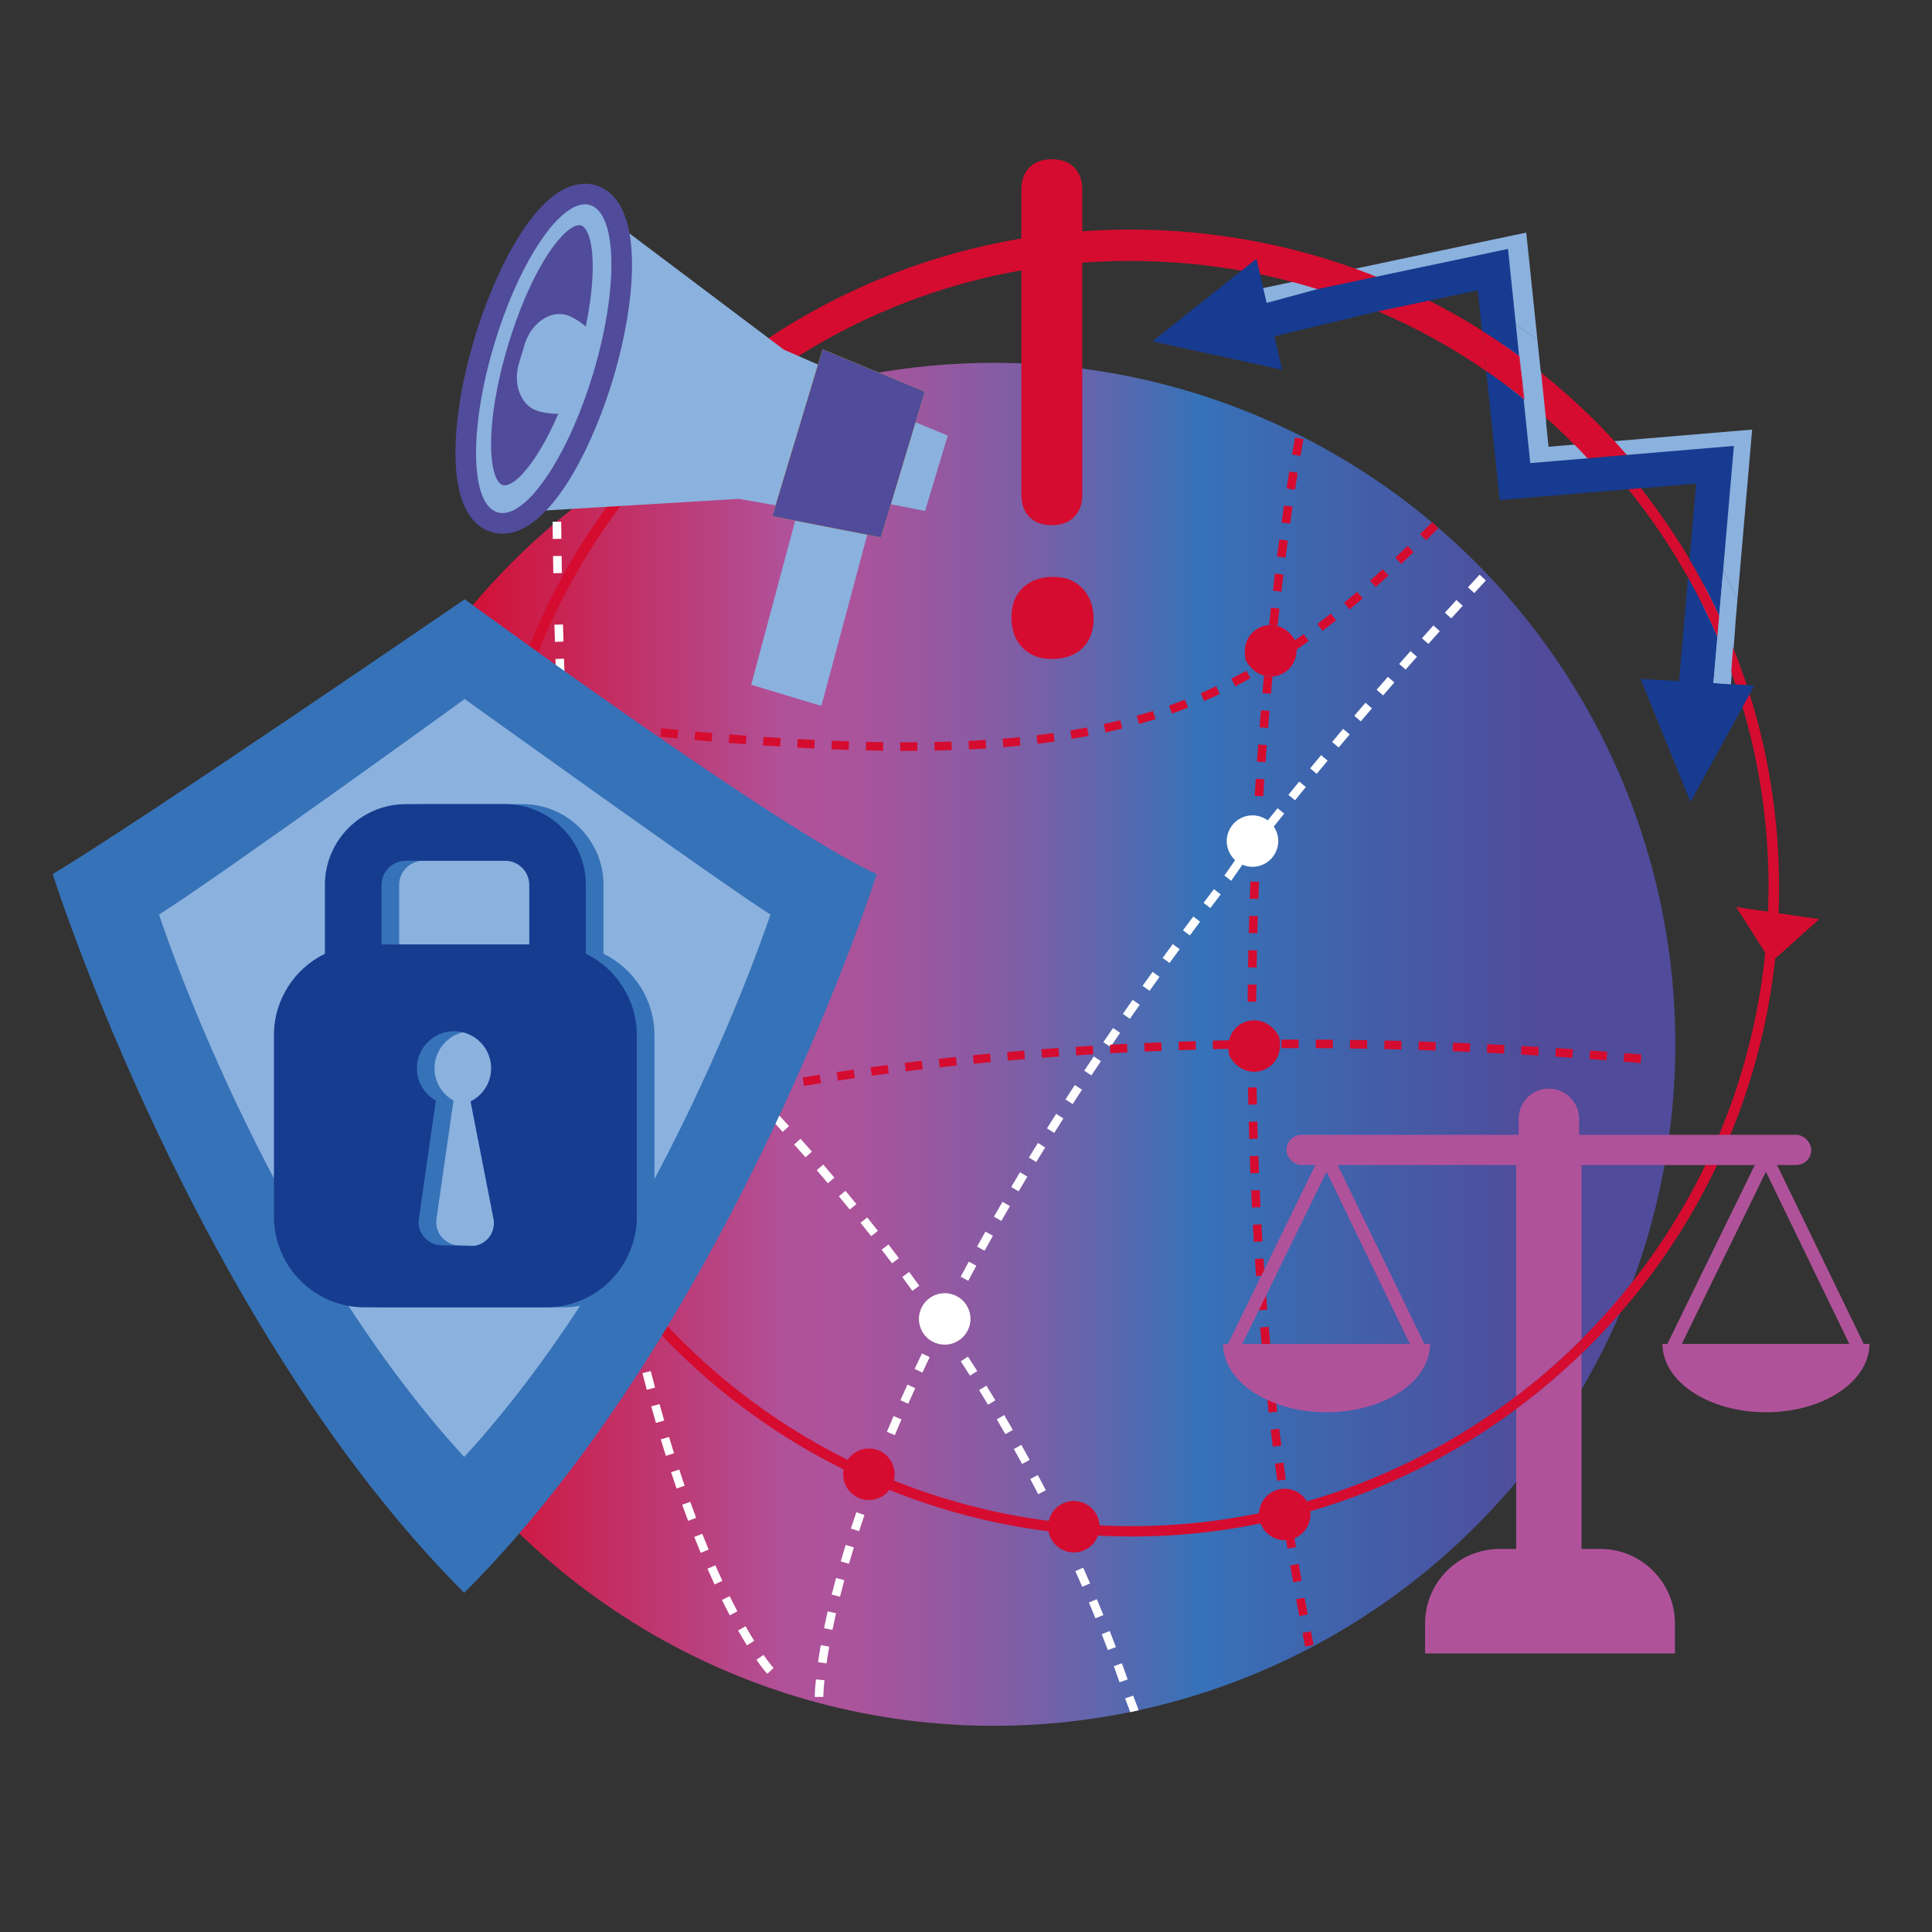 <?xml version="1.0" encoding="UTF-8"?> <svg xmlns="http://www.w3.org/2000/svg" xmlns:xlink="http://www.w3.org/1999/xlink" id="Ebene_1" data-name="Ebene 1" viewBox="0 0 896.14 896.14"><rect x="0" y="0" width="896.14" height="896.14" fill="#333333" stroke="none"/><defs><linearGradient id="Unbenannter_Verlauf_5" data-name="Unbenannter Verlauf 5" x1="144.88" y1="484.4" x2="777.08" y2="484.4" gradientUnits="userSpaceOnUse"><stop offset=".1" stop-color="#d50c2f"></stop><stop offset=".35" stop-color="#b0529a"></stop><stop offset=".4" stop-color="#aa539b"></stop><stop offset=".45" stop-color="#99579f"></stop><stop offset=".52" stop-color="#7e5ea6"></stop><stop offset=".59" stop-color="#5968af"></stop><stop offset=".65" stop-color="#3672b8"></stop><stop offset=".9" stop-color="#504b9a"></stop></linearGradient></defs><circle cx="460.98" cy="484.4" r="316.1" fill="url(#Unbenannter_Verlauf_5)"></circle><path d="M381.89,787.1h-3.98c0-.12,0-2.83.55-8.14l3.96.4c-.52,5.08-.53,7.71-.53,7.74ZM383.38,771.56l-3.94-.57c.34-2.38.76-5.01,1.27-7.91l3.92.69c-.5,2.85-.92,5.45-1.25,7.79ZM386.11,756.02l-3.89-.8c.5-2.46,1.07-5.07,1.69-7.81l3.88.89c-.62,2.71-1.18,5.29-1.68,7.72ZM389.63,740.61l-3.86-.97c.62-2.48,1.3-5.05,2.02-7.73l3.84,1.04c-.72,2.65-1.39,5.2-2,7.65ZM393.78,725.34l-3.82-1.11c.72-2.48,1.49-5.02,2.3-7.65l3.8,1.18c-.8,2.6-1.56,5.13-2.28,7.58ZM398.46,710.22l-3.78-1.23c.8-2.46,1.65-4.99,2.53-7.57l3.76,1.29c-.88,2.56-1.71,5.06-2.51,7.51ZM403.6,695.23l-3.74-1.34c.88-2.45,1.79-4.95,2.74-7.49l3.73,1.39c-.94,2.53-1.85,5.01-2.72,7.44ZM415.05,665.68l-3.67-1.53c1-2.41,2.04-4.86,3.1-7.34l3.65,1.57c-1.06,2.47-2.09,4.9-3.08,7.3ZM421.29,651.11l-3.64-1.61c1.06-2.39,2.14-4.82,3.26-7.27l3.62,1.64c-1.11,2.44-2.19,4.86-3.24,7.24ZM427.85,636.66l-3.61-1.68c1.11-2.38,2.24-4.78,3.4-7.21l3.59,1.72c-1.16,2.42-2.28,4.81-3.38,7.17ZM434.68,622.35l-3.57-1.75c1.15-2.36,2.33-4.74,3.53-7.14l3.56,1.78c-1.2,2.39-2.37,4.76-3.52,7.11ZM449.12,594.09l-3.51-1.87c1.24-2.32,2.49-4.66,3.77-7.02l3.49,1.89c-1.27,2.35-2.53,4.68-3.76,6.99ZM456.69,580.14l-3.48-1.92c1.27-2.3,2.57-4.62,3.88-6.96l3.47,1.95c-1.31,2.33-2.6,4.64-3.87,6.93ZM464.47,566.32l-3.45-1.98c1.31-2.28,2.63-4.58,3.98-6.9l3.44,2c-1.35,2.31-2.67,4.6-3.97,6.87ZM472.46,552.6l-3.42-2.03c1.34-2.26,2.7-4.54,4.08-6.84l3.41,2.05c-1.38,2.29-2.73,4.56-4.07,6.82ZM480.64,539l-3.39-2.07c1.37-2.25,2.76-4.51,4.17-6.78l3.38,2.09c-1.41,2.27-2.79,4.52-4.16,6.76ZM489,525.5l-3.37-2.12c1.4-2.23,2.82-4.47,4.26-6.73l3.35,2.14c-1.43,2.25-2.85,4.48-4.25,6.71ZM497.54,512.11l-3.34-2.16c1.43-2.21,2.88-4.44,4.34-6.67l3.33,2.18c-1.46,2.23-2.9,4.45-4.33,6.66ZM506.23,498.83l-3.31-2.2c1.46-2.2,2.93-4.4,4.42-6.62l3.3,2.22c-1.48,2.21-2.95,4.41-4.41,6.6ZM515.08,485.64l-3.29-2.24c1.48-2.18,2.98-4.37,4.49-6.57l3.28,2.25c-1.51,2.2-3,4.38-4.48,6.56ZM524.08,472.56l-3.26-2.27c1.51-2.16,3.03-4.34,4.56-6.52l3.25,2.29c-1.53,2.18-3.05,4.35-4.55,6.51ZM533.22,459.57l-3.24-2.31,4.63-6.47,3.23,2.32-4.62,6.46ZM542.49,446.68l-3.22-2.34,4.7-6.43,3.21,2.35-4.69,6.41ZM551.9,433.88l-3.19-2.37,4.76-6.38,3.18,2.38-4.75,6.37ZM561.42,421.17l-3.17-2.4,4.82-6.33,3.16,2.42-4.81,6.32ZM571.07,408.55l-3.15-2.43,6.44-9.24,3.14,2.44-6.43,9.23ZM580.83,396.02l-3.13-2.46,4.93-6.25,3.12,2.47-4.92,6.24ZM590.7,383.57l-3.11-2.48,4.98-6.21,3.09,2.5-4.97,6.19ZM600.67,371.21l-3.08-2.51,5.04-6.17,3.07,2.52-5.02,6.15ZM610.75,358.93l-3.06-2.54,5.08-6.12,3.05,2.55-5.07,6.11ZM620.92,346.72l-3.04-2.56,5.13-6.08,3.03,2.57-5.12,6.07ZM631.19,334.6l-3.02-2.58,5.18-6.05,3.02,2.59-5.17,6.03ZM641.55,322.55l-3.01-2.61,5.22-6,3,2.61-5.21,6ZM651.99,310.58l-2.99-2.62,5.26-5.97,2.98,2.64-5.26,5.96ZM662.53,298.68l-2.97-2.64,5.31-5.93,2.96,2.66-5.3,5.92ZM673.14,286.86l-2.95-2.66,5.35-5.9,2.94,2.68-5.34,5.88ZM683.83,275.1l-2.93-2.68,5.38-5.86,2.92,2.69-5.37,5.85ZM727.35,228.77l-2.86-2.76,5.53-5.73,2.86,2.76-5.52,5.72ZM738.4,217.35l-2.85-2.77,5.56-5.69,2.84,2.78-5.55,5.69Z" fill="#fff"></path><path d="M715.18,177.47c-5.61-4.57-11.41-8.87-17.34-12.92l-1.95-18.77c5.85,3.7,11.61,7.59,17.22,11.73l2.07,19.96Z" fill="#8bb1de"></path><path d="M713.11,157.51c-5.61-4.14-11.37-8.03-17.22-11.73l-1.95-18.69-22.58,4.77-23.74,4.97-62.9,13.28-3.3-15.55,38.13-8.03,27.32-5.77,61.07-12.88,5.17,49.62Z" fill="#8bb1de"></path><path d="M805.91,277.98l-.84,9.94c-4.06-9.38-8.59-18.61-13.64-27.59l.76-8.47c5.01,8.51,9.62,17.22,13.72,26.12Z" fill="#8bb1de"></path><path d="M791.44,260.33c5.05,8.99,9.58,18.21,13.64,27.59l-2.47,33.36-15.86-1.39,4.69-59.57Z" fill="#8bb1de"></path><path d="M812.71,199.26l-6.8,78.73c-4.1-8.91-8.71-17.61-13.72-26.12l3.02-35.15-25.65,2.15-5.84.48-59.64,5.01-6.24-59.8c5.92,4.06,11.73,8.35,17.34,12.92l3.1,29.74,26.56-2.23,6.08-.52,6.12-.52,6-.52,49.66-4.17Z" fill="#8bb1de"></path><path d="M264.85,528.48l-1.33-3.75s2.58-.91,7.66-2.47l1.16,3.8c-4.95,1.52-7.47,2.41-7.5,2.41ZM279.94,523.82l-1.09-3.82c2.31-.66,4.87-1.37,7.7-2.13l1.03,3.84c-2.8.75-5.35,1.46-7.64,2.12ZM295.25,519.69l-.99-3.85c2.44-.63,5.02-1.27,7.74-1.94l.94,3.86c-2.71.66-5.27,1.3-7.69,1.92ZM310.66,515.92l-.9-3.87c2.49-.58,5.08-1.17,7.77-1.77l.86,3.88c-2.68.6-5.26,1.19-7.74,1.76ZM326.16,512.47l-.83-3.89c2.53-.54,5.13-1.08,7.8-1.63l.79,3.89c-2.66.54-5.25,1.08-7.77,1.62ZM341.71,509.3l-.76-3.9c2.55-.5,5.16-1,7.83-1.5l.73,3.91c-2.66.5-5.26.99-7.79,1.49ZM357.31,506.37l-.7-3.91c2.56-.46,5.18-.92,7.85-1.38l.67,3.92c-2.66.46-5.27.91-7.82,1.37ZM372.96,503.69l-.64-3.92c2.58-.43,5.2-.85,7.87-1.27l.62,3.93c-2.66.42-5.27.84-7.84,1.26ZM388.65,501.23l-.59-3.93c2.59-.39,5.22-.77,7.88-1.16l.56,3.94c-2.66.38-5.27.76-7.86,1.15ZM404.37,498.98l-.54-3.94c2.6-.35,5.23-.7,7.89-1.05l.51,3.94c-2.66.35-5.28.7-7.87,1.05ZM420.11,496.93l-.49-3.95c2.6-.32,5.24-.64,7.91-.95l.46,3.95c-2.66.31-5.29.63-7.88.95ZM435.89,495.08l-.44-3.95c2.61-.29,5.25-.57,7.92-.86l.42,3.95c-2.66.28-5.29.57-7.9.86ZM451.68,493.42l-.39-3.96c2.62-.26,5.26-.51,7.93-.76l.37,3.96c-2.66.25-5.3.5-7.9.76ZM761.01,493.11c-2.65-.23-5.29-.45-7.91-.67l.32-3.96c2.64.22,5.28.44,7.93.67l-.35,3.96ZM467.49,491.94l-.35-3.96,7.93-.67.33,3.96-7.91.67ZM745.18,491.81l-7.92-.6.29-3.96,7.94.6-.31,3.96ZM483.32,490.64l-.3-3.96,7.94-.59.29,3.96-7.92.59ZM729.34,490.64l-7.93-.54.26-3.97,7.94.54-.28,3.96ZM713.48,489.6l-7.93-.47.23-3.97,7.95.47-.24,3.97ZM499.17,489.52l-.26-3.97c2.63-.17,5.28-.34,7.95-.5l.24,3.97c-2.66.16-5.3.33-7.92.5ZM697.62,488.7l-7.93-.4.19-3.97,7.95.4-.21,3.97ZM515.02,488.56l-.22-3.97,7.95-.42.2,3.97-7.93.41ZM681.75,487.92l-7.93-.33.16-3.97,7.95.33-.18,3.97ZM530.89,487.77l-.18-3.97,7.95-.33.16,3.97-7.94.33ZM665.87,487.29c-2.66-.1-5.3-.18-7.94-.26l.12-3.97c2.64.08,5.29.17,7.96.27l-.15,3.97ZM546.76,487.14l-.14-3.97c2.64-.09,5.29-.18,7.96-.26l.12,3.98c-2.66.08-5.31.16-7.94.25ZM650,486.8l-7.94-.19.09-3.98,7.96.19-.11,3.98ZM562.63,486.67l-.1-3.98,7.96-.18.08,3.98-7.94.18ZM634.11,486.45l-7.94-.12.05-3.98,7.96.12-.07,3.98ZM618.23,486.24l-7.94-.05.02-3.98,7.96.05-.03,3.98ZM594.4,486.2l-.02-3.98,7.96-.03v3.98s-7.94.03-7.94.03Z" fill="#d50c2f"></path><path d="M420.72,348.28h-3.15s0-3.98,0-3.98h2.6c1.79,0,3.57,0,5.34-.02l.03,3.98c-1.59.01-3.2.02-4.81.02ZM409.59,348.21c-2.62-.04-5.28-.09-7.97-.15l.1-3.98c2.68.06,5.32.11,7.93.15l-.06,3.98ZM433.51,348.15l-.08-3.98c2.67-.05,5.31-.12,7.92-.21l.13,3.97c-2.62.09-5.28.16-7.97.21ZM393.65,347.83c-2.62-.09-5.28-.18-7.96-.3l.17-3.97c2.67.11,5.32.21,7.93.3l-.13,3.97ZM449.45,347.62l-.19-3.97c2.67-.13,5.31-.28,7.9-.44l.25,3.97c-2.62.17-5.27.32-7.97.45ZM377.73,347.18c-2.62-.13-5.27-.27-7.95-.42l.22-3.97c2.67.15,5.31.29,7.93.41l-.19,3.97ZM465.37,346.59l-.32-3.96c2.66-.21,5.29-.45,7.88-.71l.4,3.96c-2.61.26-5.26.5-7.95.72ZM361.83,346.29c-2.62-.16-5.27-.34-7.95-.52l.27-3.97c2.67.18,5.31.36,7.92.52l-.25,3.97ZM345.94,345.2c-2.62-.19-5.26-.4-7.94-.61l.31-3.96c2.66.21,5.3.42,7.92.61l-.3,3.96ZM481.27,345l-.47-3.95c2.65-.32,5.26-.66,7.83-1.03l.56,3.94c-2.6.37-5.24.72-7.92,1.04ZM330.06,343.94l-7.93-.69.36-3.96,7.91.69-.34,3.96ZM497.09,342.74l-.65-3.92c2.63-.44,5.22-.9,7.77-1.39l.75,3.91c-2.59.5-5.21.96-7.87,1.41ZM314.21,342.52l-7.92-.76.38-3.96,7.91.75-.37,3.96ZM298.36,340.98l-7.92-.82.42-3.95,7.9.81-.4,3.96ZM512.79,339.73l-.86-3.88c2.6-.57,5.16-1.17,7.68-1.8l.96,3.86c-2.56.64-5.15,1.25-7.79,1.83ZM282.53,339.33l-7.91-.87.44-3.95,7.9.87-.43,3.95ZM266.72,337.57l-7.91-.91.46-3.95,7.89.91-.45,3.95ZM528.31,335.84l-1.08-3.83c2.55-.72,5.07-1.47,7.55-2.26l1.2,3.79c-2.52.8-5.08,1.56-7.67,2.29ZM250.91,335.73l-7.9-.95.48-3.95,7.89.95-.47,3.95ZM235.11,333.81l-7.89-.98.5-3.95,7.89.98-.49,3.95ZM219.32,331.82l-7.89-1.02.51-3.94,7.88,1.01-.5,3.95ZM543.58,331.01l-1.32-3.75c2.49-.88,4.95-1.79,7.38-2.74l1.45,3.7c-2.47.96-4.97,1.89-7.51,2.79ZM203.55,329.78l.26-1.97-.26,1.97ZM203.17,329.73l-2.48-.33.52-3.94,2.47.33.11,2.02-.63,1.92ZM558.5,325.18l-1.57-3.65c2.42-1.04,4.81-2.12,7.18-3.24l1.69,3.6c-2.41,1.14-4.84,2.23-7.3,3.29ZM572.97,318.35l-1.82-3.54c2.33-1.2,4.65-2.44,6.94-3.71l1.93,3.48c-2.33,1.3-4.68,2.55-7.06,3.77ZM586.97,310.58l-2.04-3.41c2.25-1.35,4.49-2.73,6.72-4.16l2.14,3.35c-2.26,1.45-4.53,2.86-6.82,4.22ZM600.47,301.94l-2.24-3.28c2.16-1.47,4.32-2.98,6.46-4.53l2.32,3.23c-2.18,1.57-4.36,3.1-6.55,4.59ZM613.45,292.6l-2.4-3.17c2.08-1.58,4.16-3.19,6.24-4.84l2.47,3.11c-2.1,1.67-4.21,3.3-6.31,4.9ZM625.97,282.68l-2.53-3.06c2.01-1.67,4.03-3.36,6.05-5.1l2.59,3.02c-2.04,1.75-4.07,3.46-6.11,5.14ZM638.09,272.3l-2.63-2.98c1.96-1.73,3.92-3.49,5.9-5.29l2.68,2.94c-1.99,1.81-3.97,3.58-5.94,5.33ZM649.89,261.57l-2.71-2.91c1.91-1.78,3.84-3.59,5.77-5.43l2.74,2.88c-1.95,1.85-3.88,3.67-5.8,5.46ZM661.44,250.59l-2.76-2.86c1.88-1.82,3.77-3.67,5.68-5.54l2.79,2.84c-1.91,1.88-3.81,3.73-5.7,5.56Z" fill="#d50c2f"></path><path d="M355.89,776.39c-.08-.08-1.9-2.05-5.01-6.5l3.26-2.28c2.93,4.18,4.65,6.05,4.67,6.07l-2.91,2.71ZM346.45,763.17c-1.26-2.03-2.63-4.32-4.1-6.89l3.46-1.97c1.43,2.52,2.78,4.77,4.02,6.76l-3.38,2.1ZM338.51,749.26c-1.17-2.22-2.38-4.59-3.63-7.13l3.57-1.76c1.23,2.5,2.43,4.84,3.58,7.03l-3.52,1.86ZM331.44,734.92c-1.07-2.31-2.16-4.74-3.28-7.28l3.64-1.59c1.1,2.52,2.18,4.92,3.24,7.21l-3.61,1.67ZM325.03,720.29c-.98-2.38-1.98-4.84-2.99-7.4l3.7-1.46c1,2.53,1.99,4.98,2.96,7.33l-3.67,1.52ZM319.18,705.44c-.91-2.42-1.82-4.92-2.74-7.49l3.74-1.34c.91,2.55,1.82,5.03,2.72,7.43l-3.72,1.39ZM313.81,690.42c-.84-2.46-1.68-4.98-2.53-7.56l3.78-1.23c.84,2.57,1.68,5.07,2.51,7.51l-3.76,1.29ZM308.85,675.27c-.78-2.49-1.56-5.02-2.34-7.62l3.81-1.14c.77,2.58,1.55,5.11,2.32,7.58l-3.79,1.19ZM304.26,660c-.72-2.51-1.45-5.06-2.17-7.67l3.83-1.06c.72,2.59,1.44,5.13,2.16,7.63l-3.82,1.1ZM300.01,644.64c-.67-2.53-1.34-5.09-2.01-7.71l3.85-.99c.67,2.6,1.33,5.16,2,7.67l-3.84,1.02ZM296.06,629.2c-.62-2.54-1.25-5.12-1.87-7.74l3.87-.92c.62,2.61,1.24,5.18,1.86,7.71l-3.86.95ZM292.4,613.7c-.58-2.55-1.16-5.14-1.74-7.77l3.88-.85c.57,2.62,1.15,5.2,1.73,7.74l-3.88.88ZM288.99,598.14c-.54-2.56-1.08-5.16-1.61-7.8l3.9-.79c.53,2.62,1.07,5.21,1.61,7.77l-3.89.82ZM285.82,582.53c-.5-2.58-1-5.18-1.5-7.82l3.91-.73c.5,2.63.99,5.23,1.49,7.79l-3.9.76ZM282.87,566.87c-.47-2.58-.93-5.2-1.39-7.84l3.92-.68c.46,2.63.92,5.24,1.39,7.81l-3.91.71ZM280.14,551.19c-.43-2.59-.86-5.21-1.29-7.85l3.93-.64c.43,2.64.86,5.25,1.29,7.83l-3.92.66ZM277.6,535.47c-.4-2.6-.8-5.22-1.2-7.87l3.93-.59c.39,2.64.79,5.26,1.19,7.85l-3.93.61ZM275.24,519.72c-.37-2.6-.74-5.23-1.11-7.88l3.94-.54c.36,2.64.73,5.27,1.11,7.86l-3.94.57ZM273.07,503.95c-.35-2.61-.69-5.24-1.03-7.9l3.95-.5c.34,2.65.68,5.27,1.02,7.87l-3.94.52ZM271.05,488.15c-.32-2.61-.64-5.25-.95-7.9l3.95-.46c.31,2.65.63,5.28.94,7.88l-3.95.48ZM269.2,472.34l-.87-7.91,3.95-.42.87,7.89-3.95.45ZM267.49,456.51l-.8-7.92,3.96-.39.8,7.9-3.95.41ZM265.93,440.67l-.73-7.93,3.96-.36.73,7.91-3.96.37ZM264.51,424.82l-.66-7.93,3.96-.32.66,7.92-3.96.34ZM263.21,408.95l-.6-7.93,3.97-.29.6,7.92-3.96.31ZM262.04,393.08l-.54-7.94,3.97-.26.54,7.93-3.97.28ZM260.99,377.2l-.48-7.94,3.97-.23.48,7.93-3.97.25ZM260.06,361.31l-.43-7.95,3.97-.21.43,7.93-3.97.22ZM259.24,345.41l-.37-7.95,3.97-.18.37,7.94-3.97.19ZM258.52,329.52l-.32-7.95,3.97-.16.32,7.94-3.97.17ZM257.91,313.61l-.27-7.95,3.97-.13.27,7.94-3.97.14ZM257.39,297.71l-.22-7.95,3.97-.1.22,7.94-3.97.12ZM256.65,265.89l-.13-7.96,3.98-.06.13,7.94-3.98.07ZM256.41,249.97l-.09-7.95,3.98-.04.09,7.95-3.98.05Z" fill="#fff"></path><path d="M524.23,794.17c-.81-2.52-1.52-3.89-2.36-6.39l3.77-1.27c.85,2.51,1.68,4.27,2.5,6.8l-3.9.86ZM519.3,780.3c-.87-2.5-1.76-4.99-2.66-7.46l3.74-1.36c.91,2.49,1.8,5,2.68,7.51l-3.75,1.31ZM513.88,765.4c-.93-2.48-1.88-4.94-2.84-7.4l3.7-1.45c.97,2.47,1.92,4.95,2.86,7.44l-3.72,1.41ZM508.11,750.64c-.99-2.46-2-4.9-3.02-7.33l3.67-1.54c1.03,2.45,2.04,4.91,3.04,7.37l-3.68,1.49ZM501.98,736.02c-1.05-2.43-2.12-4.85-3.19-7.26l3.63-1.62c1.08,2.42,2.15,4.86,3.21,7.3l-3.65,1.58ZM481.57,693.06c-1.22-2.35-2.45-4.69-3.69-7.02l3.51-1.87c1.25,2.34,2.48,4.7,3.71,7.06l-3.53,1.83ZM474.12,679.06c-1.27-2.32-2.55-4.63-3.85-6.94l3.47-1.95c1.3,2.31,2.59,4.64,3.86,6.97l-3.49,1.91ZM466.35,665.23c-1.32-2.29-2.65-4.58-4-6.85l3.42-2.02c1.35,2.29,2.69,4.58,4.02,6.89l-3.45,1.98ZM458.29,651.57c-1.37-2.27-2.75-4.52-4.14-6.76l3.38-2.09c1.4,2.26,2.79,4.52,4.16,6.8l-3.4,2.06ZM449.93,638.09c-1.42-2.24-2.85-4.46-4.28-6.67l3.33-2.17c1.45,2.22,2.88,4.46,4.31,6.71l-3.36,2.13ZM423.2,598.73c-1.56-2.14-3.12-4.28-4.69-6.4l3.2-2.36c1.58,2.13,3.15,4.28,4.71,6.43l-3.22,2.33ZM413.76,585.97c-1.6-2.11-3.2-4.22-4.81-6.31l3.15-2.43c1.62,2.1,3.23,4.21,4.84,6.34l-3.17,2.4ZM404.08,573.4c-1.64-2.08-3.28-4.15-4.93-6.22l3.1-2.49c1.66,2.07,3.31,4.15,4.95,6.24l-3.13,2.46ZM394.16,561.02c-1.67-2.05-3.36-4.09-5.05-6.12l3.06-2.54c1.7,2.04,3.39,4.09,5.07,6.15l-3.08,2.51ZM384,548.82c-1.71-2.02-3.43-4.03-5.16-6.03l3.01-2.6c1.73,2.01,3.46,4.02,5.18,6.06l-3.03,2.57ZM373.63,536.81c-1.75-1.99-3.51-3.97-5.27-5.94l2.96-2.65c1.77,1.97,3.53,3.96,5.29,5.96l-2.99,2.62ZM363.04,524.99c-1.79-1.96-3.58-3.91-5.37-5.84l2.92-2.7c1.8,1.94,3.6,3.9,5.4,5.87l-2.94,2.68ZM352.24,513.35c-1.82-1.93-3.65-3.84-5.47-5.75l2.87-2.75c1.84,1.91,3.67,3.83,5.5,5.77l-2.89,2.73ZM341.25,501.91c-1.85-1.9-3.71-3.78-5.57-5.65l2.82-2.8c1.87,1.88,3.73,3.77,5.59,5.68l-2.84,2.78ZM330.06,490.64c-1.89-1.87-3.78-3.72-5.67-5.56l2.77-2.85c1.9,1.85,3.79,3.71,5.69,5.58l-2.8,2.83ZM318.69,479.57c-1.92-1.84-3.83-3.66-5.75-5.47l2.73-2.89c1.93,1.82,3.85,3.65,5.78,5.49l-2.75,2.87ZM307.14,468.67c-1.95-1.81-3.89-3.6-5.84-5.38l2.68-2.94c1.96,1.79,3.91,3.59,5.86,5.4l-2.7,2.92ZM295.41,457.97c-1.98-1.78-3.95-3.54-5.92-5.28l2.63-2.98c1.98,1.76,3.97,3.52,5.95,5.31l-2.66,2.95ZM283.53,447.44c-2-1.75-4.01-3.48-6.01-5.19l2.59-3.02c2.01,1.72,4.02,3.46,6.03,5.21l-2.61,3ZM271.48,437.1c-2.03-1.71-4.06-3.42-6.08-5.1l2.54-3.06c2.03,1.69,4.07,3.4,6.11,5.12l-2.57,3.04ZM259.27,426.94c-2.06-1.69-4.11-3.36-6.16-5.01l2.5-3.09c2.06,1.66,4.12,3.34,6.18,5.03l-2.52,3.08ZM246.92,416.96c-2.08-1.66-4.16-3.3-6.23-4.92l2.45-3.13c2.08,1.63,4.17,3.28,6.26,4.94l-2.48,3.11ZM234.42,407.16c-2.11-1.63-4.21-3.24-6.3-4.83l2.41-3.16c2.1,1.6,4.21,3.22,6.33,4.85l-2.43,3.15ZM221.78,397.54c-2.13-1.6-4.25-3.18-6.37-4.74l2.36-3.2c2.12,1.57,4.26,3.15,6.4,4.76l-2.39,3.18ZM209,388.11c-2.16-1.57-4.3-3.12-6.44-4.65l2.32-3.23c2.14,1.54,4.3,3.09,6.46,4.67l-2.34,3.22ZM196.09,378.85c-2.18-1.54-4.35-3.06-6.5-4.56l2.27-3.27c2.16,1.51,4.34,3.03,6.53,4.58l-2.29,3.25ZM183.06,369.78c-2.2-1.51-4.39-3-6.57-4.47l2.22-3.3c2.18,1.48,4.38,2.97,6.59,4.48l-2.25,3.28ZM169.89,360.88c-2.23-1.48-4.44-2.94-6.63-4.38l2.18-3.32c2.2,1.44,4.42,2.91,6.65,4.4l-2.2,3.31ZM156.61,352.17c-2.25-1.45-4.48-2.88-6.69-4.29l2.13-3.35c2.22,1.41,4.45,2.84,6.71,4.3l-2.16,3.34ZM143.2,343.65c-2.27-1.43-4.52-2.82-6.75-4.19l2.09-3.39c2.23,1.38,4.49,2.78,6.77,4.21l-2.11,3.37Z" fill="#fff"></path><path d="M605.37,763.76l-1.21-6.35,3.9-.76,1.21,6.35-3.9.76ZM602.66,749.59c-.49-2.61-.97-5.22-1.45-7.82l3.91-.71c.47,2.6.95,5.2,1.44,7.8l-3.91.74ZM599.82,733.93c-.46-2.61-.91-5.23-1.35-7.84l3.92-.66c.44,2.6.89,5.21,1.34,7.81l-3.92.69ZM597.17,718.25c-.42-2.62-.84-5.24-1.25-7.85l3.93-.61c.41,2.61.82,5.22,1.25,7.83l-3.93.64ZM594.72,702.54c-.39-2.62-.78-5.25-1.16-7.86l3.94-.57c.38,2.61.76,5.22,1.15,7.84l-3.93.59ZM592.45,686.8c-.36-2.63-.72-5.25-1.06-7.88l3.94-.52c.34,2.62.7,5.23,1.06,7.86l-3.94.54ZM590.38,671.04c-.33-2.63-.66-5.26-.97-7.89l3.95-.47c.31,2.62.64,5.24.97,7.86l-3.95.5ZM588.48,655.26c-.3-2.63-.59-5.27-.88-7.89l3.95-.43c.29,2.62.58,5.25.88,7.87l-3.95.45ZM586.77,639.47c-.27-2.64-.54-5.27-.79-7.9l3.96-.38c.26,2.62.52,5.25.79,7.88l-3.95.41ZM585.22,623.66c-.24-2.64-.48-5.28-.71-7.91l3.96-.35c.23,2.63.46,5.26.7,7.89l-3.96.36ZM583.85,607.81c-.22-2.65-.42-5.3-.62-7.94l3.96-.3c.2,2.63.41,5.27.62,7.92l-3.96.32ZM582.64,591.93l-.54-7.94,3.97-.26.54,7.93-3.97.28ZM581.6,576.04c-.16-2.66-.31-5.31-.46-7.95l3.97-.22c.15,2.64.3,5.28.46,7.93l-3.97.24ZM580.72,560.14l-.38-7.95,3.97-.18.38,7.93-3.97.2ZM580,544.23l-.3-7.96,3.97-.14.3,7.94-3.97.16ZM579.44,528.31l-.22-7.96,3.97-.1.22,7.94-3.97.12ZM579.03,512.39l-.15-7.96,3.98-.07.15,7.94-3.98.08ZM578.77,496.47l-.07-7.96,3.98-.03.07,7.94-3.98.04ZM582.69,464.65l-3.98-.03.08-7.96,3.98.05-.08,7.94ZM582.87,448.77l-3.98-.07.15-7.96,3.98.08-.15,7.94ZM583.21,432.88l-3.97-.1.22-7.96,3.97.12-.22,7.94ZM583.68,417l-3.97-.14.29-7.96,3.97.16-.29,7.94ZM584.3,401.12l-3.97-.17.36-7.96,3.97.19-.36,7.94ZM585.96,369.38l-3.97-.24.5-7.95,3.97.26-.5,7.93ZM587,353.53l-3.97-.28.58-7.94,3.96.3-.57,7.93ZM588.19,337.68l-3.96-.31.65-7.94,3.96.33-.65,7.92ZM589.52,321.84l-3.96-.35.72-7.93,3.96.37-.72,7.91ZM590.99,306.02l-3.96-.38c.26-2.69.53-5.33.79-7.93l3.95.4c-.27,2.59-.53,5.23-.79,7.91ZM592.61,290.21l-3.95-.43.87-7.92,3.95.44-.87,7.9ZM594.38,274.42l-3.95-.47.95-7.91,3.95.48-.95,7.89ZM596.31,258.64l-3.95-.5c.35-2.73.69-5.36,1.03-7.9l3.94.52c-.34,2.54-.68,5.16-1.03,7.88ZM598.41,242.89l-3.94-.55c.38-2.76.76-5.4,1.12-7.89l3.94.57c-.36,2.49-.74,5.11-1.12,7.87ZM600.7,227.16l-3.93-.6c.44-2.88.85-5.51,1.23-7.88l3.93.63c-.38,2.37-.79,4.99-1.23,7.85ZM603.22,211.47l-3.92-.66c.88-5.18,1.4-7.89,1.4-7.89l3.91.75s-.52,2.7-1.38,7.81Z" fill="#d50c2f"></path><path d="M761.09,226.42l-5.85.48c10.46,13,19.72,26.72,27.72,40.99l.75-8.46c-6.76-11.42-14.31-22.43-22.62-33.01ZM688.05,159.58c-10.62-6.91-21.63-13.12-32.97-18.52l-7.83,1.63c14.4,6.56,28.23,14.27,41.43,23.1l-.63-6.21ZM761.09,226.42c-2.47-3.18-5.05-6.28-7.68-9.38-.55-.64-1.11-1.31-1.67-1.95-1.03-1.19-2.1-2.38-3.18-3.58-13.2-14.83-27.71-28.15-43.26-39.84-5.6-4.25-11.37-8.31-17.25-12.09-10.62-6.91-21.63-13.12-32.97-18.52-8.35-4.06-16.85-7.68-25.52-10.86-25.77-9.58-52.96-15.62-81.07-17.89-82.63-6.64-160.28,20.99-218.89,70.89-29.3,24.97-53.88,55.51-71.93,90.14-16.9,32.45-28.15,68.47-32.2,106.88-.28,2.58-.52,5.17-.72,7.79-.32,3.98-.56,7.91-.72,11.85-2.66,65.49,16.03,127.32,50.1,178.49,4.54,6.8,9.35,13.44,14.44,19.88,2.7,3.42,5.52,6.84,8.39,10.14,26.04,30.22,58.05,55.27,94.39,73.24,6.92,3.42,13.96,6.6,21.15,9.46,23.26,9.39,47.99,15.95,73.88,19.21,4.65.59,9.38,1.11,14.11,1.47,2.91.24,5.85.4,8.75.51,25.85,1.4,51.17-.63,75.47-5.64h.04c7.79-1.59,15.42-3.46,23.02-5.65,17.26-5.01,33.95-11.53,49.86-19.4,11.97-5.97,23.54-12.69,34.55-20.12,3.76-2.53,7.45-5.14,11.09-7.85v-6.02c-5.31,4.03-10.76,7.89-16.34,11.56-10.65,7-21.79,13.36-33.28,18.97-15.19,7.4-31.05,13.56-47.47,18.29-7.28,2.11-14.71,3.94-22.19,5.49-23.85,4.89-48.67,6.88-73.99,5.64-3.03-.16-6.09-.36-9.11-.59-4.85-.4-9.66-.88-14.43-1.51-25.17-3.23-49.23-9.63-71.85-18.69-7.32-2.9-14.43-6.13-21.43-9.62-35.91-17.82-67.48-42.67-93.16-72.61-3.86-4.49-7.6-9.1-11.17-13.8-3.5-4.65-6.88-9.34-10.1-14.15-33.8-50.38-52.41-111.41-49.86-176.02.15-4.06.39-8.07.71-12.13.24-2.78.48-5.57.8-8.35,8.39-77.81,46.68-145.72,102.38-193.16,57.65-49.1,134-76.26,215.31-69.78,25.01,2.03,49.3,7.08,72.44,14.99,9.11,3.06,18.01,6.6,26.72,10.58,14.4,6.56,28.23,14.27,41.43,23.1h.04c5.89,3.93,11.61,8.11,17.26,12.48,13,10.1,25.21,21.39,36.46,33.76,1.95,2.07,3.78,4.13,5.61,6.24.55.64,1.11,1.27,1.63,1.95,1.9,2.19,3.77,4.41,5.56,6.68,10.46,13,19.72,26.72,27.72,40.99l.75-8.46c-6.76-11.42-14.31-22.43-22.62-33.01ZM733.58,621.17v6.74c6.97-6.73,13.63-13.81,19.95-21.21-.39-2.03-.91-3.9-1.55-5.69-5.82,6.99-11.96,13.73-18.4,20.16ZM797.43,285.55l-.84,9.94c17.1,39.8,25.21,83.06,23.5,127.35v.04c-.12,4.26-.39,8.47-.71,12.77-.16,2.1-.36,4.17-.6,6.24-4.69,46.68-20.12,89.86-43.66,127.23,1.12,1.36,2.11,2.79,3.07,4.26,24.13-37.77,40.07-81.47,45.24-128.79.28-2.86.56-5.68.8-8.55.36-4.17.59-8.27.75-12.44v-.04c1.87-48.23-7.63-95.23-27.55-138.01Z" fill="#d50c2f"></path><path d="M687.42,153.36l1.95,18.77c-15.79-10.93-32.6-20.2-50.22-27.71-9.15-3.94-18.49-7.4-28.07-10.3-21.11-6.56-43.18-10.74-65.84-12.33-76.58-5.49-150.97,18.93-209.42,68.71l-9.42-11.05c61.39-52.29,139.48-77.93,219.92-72.17,32.13,2.31,63.1,9.42,92.09,21.07,8.35,3.3,16.5,7,24.49,11.09,8.39,4.25,16.58,8.87,24.53,13.92Z" fill="#d50c2f"></path><path d="M757.12,213.92l-11.09,9.42c-3.14-3.7-6.36-7.28-9.66-10.78-9.3-9.94-19.2-19.13-29.66-27.51l-2.07-19.96c18.09,13.24,34.87,28.59,49.94,45.92.87.95,1.71,1.95,2.54,2.9Z" fill="#d50c2f"></path><polygon points="843.86 426.34 821.57 446.27 805.33 420.73 843.86 426.34" fill="#d50c2f"></polygon><circle cx="595.91" cy="702.41" r="11.94" transform="translate(-313.2 554.09) rotate(-40.42)" fill="#d50c2f"></circle><circle cx="498.09" cy="708.1" r="11.94" transform="translate(-340.24 492.02) rotate(-40.42)" fill="#d50c2f"></circle><circle cx="403.06" cy="683.79" r="11.94" transform="translate(-347.17 424.59) rotate(-40.42)" fill="#d50c2f"></circle><polygon points="206.4 397.29 228.69 377.37 244.93 402.9 206.4 397.29" fill="#d50c2f"></polygon><path d="M778.19,573.38c-7.44,11.69-15.71,22.82-24.65,33.32-.4-2.03-.91-3.9-1.55-5.69,8.39-10.06,16.14-20.72,23.14-31.89,1.11,1.35,2.11,2.78,3.06,4.25Z" fill="#d50c2f"></path><path d="M215.32,675.79c92.54-100.89,142.03-251.59,142.03-251.59-23.98-15.24-141.79-99.97-141.79-99.97" fill="none" stroke="#aeb6dd" stroke-miterlimit="10"></path><path d="M228.89,565.33l-10.62-54.44c5.64-2.83,9.55-8.6,9.55-15.34,0-9.51-7.71-17.22-17.22-17.22s-17.22,7.71-17.22,17.22c0,6.43,3.57,11.98,8.8,14.94l-7.88,54.87c-.91,6.35,3.91,12.08,10.32,12.26l13.53.39c6.82.19,12.05-5.98,10.75-12.67Z" fill="#fff"></path><path d="M426.54,609.12c1.98-8.33,11.54-11.98,18.57-7.09,3.9,2.72,5.83,7.77,4.73,12.39-1.98,8.33-11.54,11.98-18.57,7.09-3.9-2.72-5.83-7.77-4.73-12.39Z" fill="#fff"></path><path d="M570.17,489.61c-3.67-15.64,15.42-22.93,23.11-8.82,3.67,15.64-15.42,22.93-23.11,8.82Z" fill="#d50c2f"></path><path d="M577.85,306.27c-3.67-15.64,15.42-22.93,23.11-8.82,3.67,15.64-15.42,22.93-23.11,8.82Z" fill="#d50c2f"></path><polygon points="784.13 371.97 813.73 317.96 760.99 314.9 784.13 371.97" fill="#173b90"></polygon><path d="M706.71,185.05c-5.61-4.57-11.41-8.87-17.34-12.92l-1.95-18.77c5.85,3.7,11.61,7.59,17.22,11.73l2.07,19.96Z" fill="#d50c2f"></path><path d="M704.64,165.09c-5.61-4.14-11.37-8.03-17.22-11.73l-1.95-18.69-22.58,4.77-23.74,4.97-49.11,11.85-3.3-15.55,24.33-6.6,27.32-5.77,61.07-12.88,5.17,49.62Z" fill="#173b90"></path><path d="M797.44,285.57l-.84,9.94c-4.06-9.38-8.59-18.61-13.64-27.59l.76-8.47c5.01,8.51,9.62,17.22,13.72,26.12Z" fill="#d50c2f"></path><path d="M782.97,267.91c5.05,8.99,9.58,18.21,13.64,27.59l-2.47,28.35-15.86-1.39,4.69-54.55Z" fill="#173b90"></path><path d="M804.24,206.84l-6.8,78.73c-4.1-8.91-8.71-17.61-13.72-26.12l3.02-35.15-25.65,2.15-5.84.48-59.64,5.01-6.24-59.8c5.92,4.06,11.73,8.35,17.34,12.92l3.1,29.74,26.56-2.23,6.08-.52,6.12-.52,6-.52,49.66-4.17Z" fill="#173b90"></path><path d="M717.22,195.72c-5.61-4.57-3.9-3.86-9.83-7.91l-2.75-23.86c5.85,3.7,4.54,4.12,10.14,8.25l2.44,23.52Z" fill="#8bb1de"></path><path d="M798.97,267.91c5.05,8.99,2.05,6.75,6.11,16.13l-2.47,33.36-7.85-.69,4.2-48.81Z" fill="#8bb1de"></path><polygon points="534.53 158.33 594.69 171.51 582.78 120.05 534.53 158.33" fill="#173b90"></polygon><path d="M569.31,387.48c1.98-8.33,11.54-11.98,18.57-7.09,3.9,2.72,5.83,7.77,4.73,12.39-1.98,8.33-11.54,11.98-18.57,7.09-3.9-2.72-5.83-7.77-4.73-12.39Z" fill="#fff"></path><path d="M502,300.73c-3.5,3.28-8.21,4.92-14.12,4.92s-10.23-1.75-13.63-5.25c-3.4-3.5-5.09-8.21-5.09-14.12s1.75-10.23,5.25-13.62c3.5-3.39,8.21-5.09,14.12-5.09s10.23,1.81,13.63,5.42c3.39,3.61,5.09,8.26,5.09,13.95s-1.75,10.51-5.25,13.79ZM502,229.49c0,4.38-1.26,7.83-3.78,10.34-2.52,2.52-5.97,3.78-10.34,3.78s-7.83-1.26-10.34-3.78c-2.52-2.51-3.78-5.96-3.78-10.34V87.98c0-4.38,1.26-7.82,3.78-10.34,2.51-2.51,5.96-3.78,10.34-3.78s7.82,1.26,10.34,3.78c2.51,2.52,3.78,5.97,3.78,10.34v141.51Z" fill="#d50c2f"></path><path d="M215.55,277.95s-150.64,103.28-191.12,127.48c0,0,66.15,208.66,190.89,333.4,124.74-124.74,191.36-333.4,191.36-333.4-44.14-19.71-191.12-127.48-191.12-127.48Z" fill="#3672b8"></path><path d="M215.55,324.24s-111.98,81.07-141.79,99.97c0,0,49.02,150.7,141.56,251.59,92.54-100.89,142.03-251.59,142.03-251.59-23.98-15.24-141.79-99.97-141.79-99.97Z" fill="#8bb1de"></path><path d="M279.93,442.38v-31.9c0-20.67-16.82-37.49-37.49-37.49h-46.07c-20.67,0-37.49,16.82-37.49,37.49v31.9c-13.98,6.85-23.64,21.18-23.64,37.8v84.11c0,23.26,18.85,42.11,42.11,42.11h84.11c23.26,0,42.11-18.85,42.11-42.11v-84.11c0-16.62-9.65-30.95-23.64-37.8ZM226.31,578l-13.53-.39c-6.41-.18-11.24-5.91-10.32-12.26l7.88-54.87c-5.23-2.96-8.8-8.5-8.8-14.94,0-9.51,7.71-17.22,17.22-17.22s17.22,7.71,17.22,17.22c0,6.74-3.91,12.51-9.55,15.34l10.62,54.44c1.31,6.69-3.93,12.87-10.75,12.67ZM253.66,438.07h-68.52v-27.59c0-6.19,5.04-11.23,11.23-11.23h46.07c6.19,0,11.23,5.04,11.23,11.23v27.59Z" fill="#3672b8"></path><path d="M271.75,442.38v-31.9c0-20.67-16.82-37.49-37.49-37.49h-46.07c-20.67,0-37.49,16.82-37.49,37.49v31.9c-13.98,6.85-23.64,21.18-23.64,37.8v84.11c0,23.26,18.85,42.11,42.11,42.11h84.11c23.26,0,42.11-18.85,42.11-42.11v-84.11c0-16.62-9.65-30.95-23.64-37.8ZM218.14,578l-13.53-.39c-6.41-.18-11.24-5.91-10.32-12.26l7.88-54.87c-5.23-2.96-8.8-8.5-8.8-14.94,0-9.51,7.71-17.22,17.22-17.22s17.22,7.71,17.22,17.22c0,6.74-3.91,12.51-9.55,15.34l10.62,54.44c1.31,6.69-3.93,12.87-10.75,12.67ZM245.49,438.07h-68.52v-27.59c0-6.19,5.04-11.23,11.23-11.23h46.07c6.19,0,11.23,5.04,11.23,11.23v27.59Z" fill="#163c90"></path><polygon points="380.99 327.44 348.44 317.63 372.02 229.66 404.57 239.47 380.99 327.44" fill="#8bb1de"></polygon><polygon points="429.09 237 403.04 231.91 415.1 191.89 439.62 202.04 429.09 237" fill="#8bb1de"></polygon><polygon points="404.48 180.05 386.69 239.11 342.72 231.4 233.13 237.97 275.86 96.15 363.58 162.18 404.48 180.05" fill="#8bb1de"></polygon><path d="M237.31,242.12c-2.77.82-5.45.86-7.96.1-18.04-5.44-15.99-46.43-4.63-84.12,9.04-29.99,25.64-62.49,42.37-67.46,2.77-.82,5.45-.86,7.96-.1,18.04,5.44,15.99,46.43,4.63,84.12-9.04,30-25.64,62.49-42.37,67.46Z" fill="#8bb1de"></path><path d="M268.45,95.22c1.84-.55,3.59-.6,5.22-.11,12.65,3.81,13.29,38.81,1.44,78.17-10.33,34.28-26.73,60.57-39.15,64.26-1.84.55-3.59.6-5.22.11-12.65-3.81-13.29-38.81-1.44-78.17,10.33-34.28,26.73-60.56,39.15-64.26M265.73,86.06h0c-19.7,5.86-36.87,41.73-45.58,70.66-6.01,19.96-9.17,39.62-8.88,55.35.45,24.68,9.34,32.51,16.71,34.73,3.42,1.03,7.02,1,10.7-.1,19.69-5.85,36.86-41.72,45.58-70.66,6.01-19.96,9.17-39.62,8.88-55.34-.45-24.68-9.34-32.51-16.71-34.73-3.42-1.03-7.02-1-10.7.1h0Z" fill="#504b9a"></path><path d="M235.83,226.45c-1.13.34-2.12.36-3.05.08-8.32-2.51-9.75-30,1.37-66.93,8.82-29.25,22.91-53.53,32.78-56.46,1.11-.33,2.14-.36,3.05-.08,4.15,1.25,6.6,9.1,6.54,20.99-.06,12.87-2.87,29.18-7.92,45.94-8.81,29.26-22.91,53.53-32.78,56.46Z" fill="#504b9a"></path><path d="M267.39,104.66h0c.82-.24,1.52-.27,2.13-.09,2.53.76,5.47,6.32,5.41,19.46-.06,12.72-2.84,28.87-7.85,45.48-9.88,32.8-23.71,53.02-31.71,55.4-.82.24-1.52.27-2.13.09-6.56-1.98-8.8-27.64,2.44-64.95,9.88-32.79,23.71-53.02,31.71-55.4M266.48,101.61c-10.34,3.08-24.58,26.76-33.85,57.53-10.53,34.94-10.66,65.79-.31,68.91,1.23.37,2.56.33,3.96-.08,10.34-3.07,24.58-26.76,33.85-57.53,10.53-34.94,10.66-65.79.31-68.91-1.23-.37-2.56-.33-3.96.08h0Z" fill="#8bb1de"></path><path d="M268.94,173.88c-1.78,5.92-3.67,11.63-5.63,17.09-3.2,1.8-10.45.7-13.84-.32-7.81-2.35-11.72-12.32-8.72-22.26l2.56-8.5c3-9.94,11.76-16.09,19.57-13.74,3.32,1,9.65,5.06,11.33,8.24-1.5,6.3-3.27,12.83-5.27,19.49Z" fill="#8bb1de"></path><polygon points="408.59 249.27 358.22 239.43 381.53 162.04 428.96 181.66 408.59 249.27" fill="#fec800"></polygon><polygon points="408.59 249.27 358.22 239.43 381.53 162.04 428.96 181.66 408.59 249.27" fill="#504b9a"></polygon><path d="M695.62,718.46h46.67c19.11,0,34.62,15.51,34.62,34.62v13.86h-115.91v-13.86c0-19.11,15.51-34.62,34.62-34.62Z" fill="#b0529a"></path><path d="M733.58,621.17v6.74c-9.53,9.23-19.66,17.82-30.31,25.69v-6.02c4.42-3.35,8.74-6.83,12.97-10.42,5.99-5.09,11.77-10.43,17.34-15.99Z" fill="#d50c2f"></path><path d="M733.58,540.37v80.8c-5.57,5.56-11.35,10.9-17.34,15.99-4.23,3.59-8.55,7.07-12.97,10.42v-107.21h30.31Z" fill="#b0529a"></path><path d="M703.27,653.6c10.65-7.87,20.78-16.46,30.31-25.69v95.21h-30.31v-69.52Z" fill="#b0529a"></path><rect x="596.72" y="526.39" width="243.41" height="13.99" rx="6.99" ry="6.99" fill="#b0529a"></rect><path d="M718.42,504.95h0c7.74,0,14.03,6.29,14.03,14.03v21.4h-28.05v-21.4c0-7.74,6.29-14.03,14.03-14.03Z" fill="#b0529a"></path><path d="M867.11,623.36c0,17.51-21.48,31.7-47.99,31.7s-47.99-14.19-47.99-31.7h95.97Z" fill="#b0529a"></path><polygon points="777.81 628.02 772.41 625.39 819.14 529.79 865.46 625.39 860.06 628.01 819.11 543.5 777.81 628.02" fill="#b0529a"></polygon><path d="M663.3,623.36c0,17.51-21.48,31.7-47.99,31.7s-47.99-14.19-47.99-31.7h95.97Z" fill="#b0529a"></path><polygon points="573.99 628.02 568.6 625.39 615.32 529.79 661.65 625.39 656.25 628.01 615.3 543.5 573.99 628.02" fill="#b0529a"></polygon></svg> 